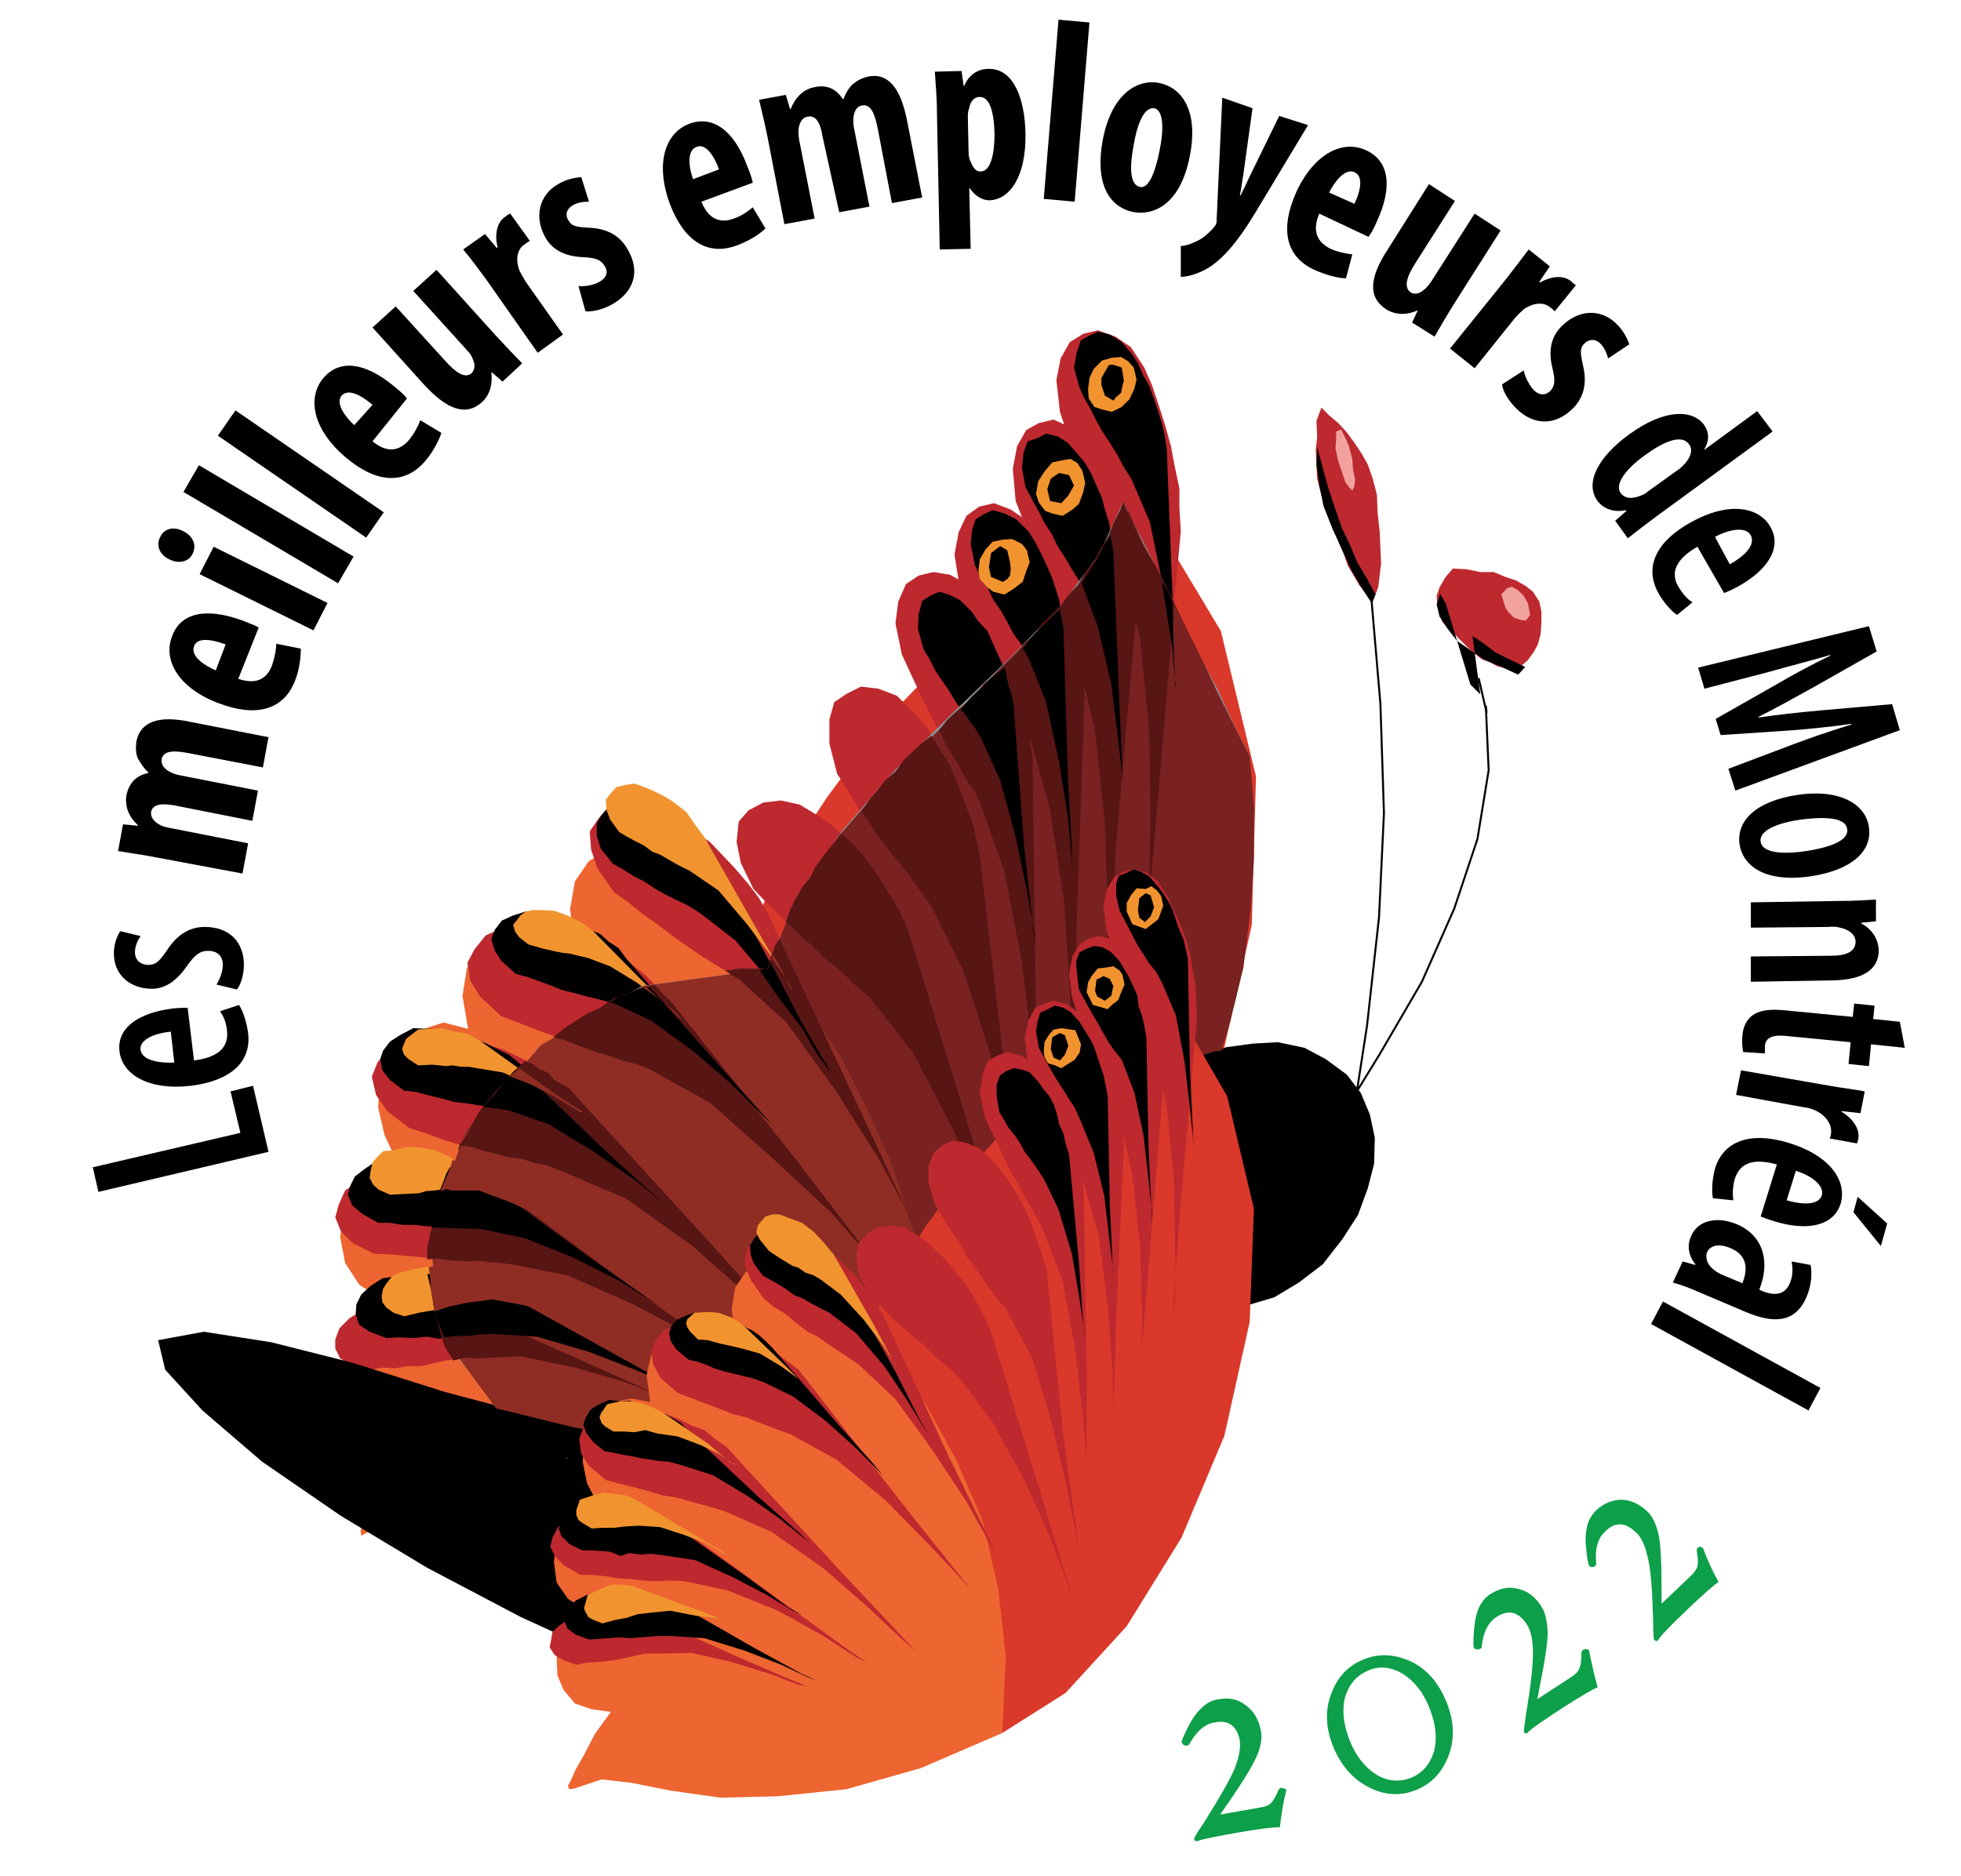 <?xml version="1.0" encoding="utf-8"?>
<!-- Generator: Adobe Illustrator 25.4.1, SVG Export Plug-In . SVG Version: 6.00 Build 0)  -->
<svg version="1.1" id="Layer_1" xmlns="http://www.w3.org/2000/svg" xmlns:xlink="http://www.w3.org/1999/xlink" x="0px" y="0px"
	 viewBox="0 0 279 267" style="enable-background:new 0 0 279 267;" xml:space="preserve">
<style type="text/css">
	.st0{fill-rule:evenodd;clip-rule:evenodd;fill:#DA382A;}
	.st1{fill-rule:evenodd;clip-rule:evenodd;fill:#ED6530;}
	.st2{fill-rule:evenodd;clip-rule:evenodd;fill:#BD292E;}
	.st3{fill-rule:evenodd;clip-rule:evenodd;}
	.st4{fill-rule:evenodd;clip-rule:evenodd;fill:#F1942F;}
	.st5{fill:none;stroke:#000000;stroke-width:0.281;stroke-linecap:round;stroke-linejoin:round;stroke-miterlimit:10;}
	.st6{fill-rule:evenodd;clip-rule:evenodd;fill:#F1A29F;}
	.st7{fill-rule:evenodd;clip-rule:evenodd;fill:#8B9299;}
	.st8{fill-rule:evenodd;clip-rule:evenodd;fill:#4B362B;}
	.st9{fill-rule:evenodd;clip-rule:evenodd;fill:#792221;}
	.st10{fill-rule:evenodd;clip-rule:evenodd;fill:#8F2D24;}
	.st11{fill-rule:evenodd;clip-rule:evenodd;fill:#571514;}
	.st12{fill:#0D9F49;}
</style>
<g>
	<polygon class="st0" points="132.2,207.7 143.7,200.4 155.1,187.9 165.3,171.5 173.4,152.6 178.1,131.6 178.7,110.5 173.7,89.8 
		162.6,71.3 147.6,82.1 135.3,92.8 125.5,102.9 117.7,113.4 111,123.6 105.9,134.3 101.4,145.6 97.7,157.8 101.3,163.4 105.5,169.7 
		110.1,176.1 114.9,182.6 119.3,189 124,195.7 128.3,201.8 132.2,207.7 	"/>
	<polygon class="st1" points="132.2,207.7 132.7,193.6 131.2,180.7 128,168.2 123.4,157.3 117.5,147.2 111,138.3 103.8,130.9 
		96.4,125.1 94.7,122.3 92.3,120.8 89.5,120.2 86.7,121 83.8,122.5 81.8,125.4 81.1,129.4 81.9,134.8 78.5,132.4 75.4,131.5 
		72.5,131.4 70,132.8 67.8,134.8 66.4,137.9 65.8,141.7 66.6,146.4 63.1,145.5 60,146.5 57.2,148 55.4,150.7 54,153.8 53.8,157.6 
		54.7,161.5 56.8,166 54.6,165.1 52.2,166.4 50.2,168.8 48.9,172.3 48.4,176 49.1,179.7 51.1,182.8 54.9,185.3 51.6,187.7 49.7,191 
		48.8,194 49,197.3 50.2,199.9 52.2,201.9 55.1,203.3 58.7,203.8 56.1,207.9 54,211.8 52.5,214.6 51.6,216.9 51.3,217.8 51.4,218.5 
		52.2,218.1 53.9,217.5 57.4,216.7 63,217.3 70.3,218.2 79.5,219.7 90.4,219.6 102.8,218.4 116.9,214.5 132.2,207.7 	"/>
	<polygon class="st2" points="154.3,98.9 154,95.8 153.8,92.9 153.2,90 152.5,87.2 151.7,84.3 150.8,81.8 149.4,79.2 148.2,76.8 
		146,74 143.8,72.5 141.4,71.6 139.3,72.1 137.5,73.4 136.4,75.7 135.8,78.9 136.5,83.4 137.4,85.9 138.5,88.9 139.8,91.5 141,94.1 
		142.1,96.6 143.5,99.3 145,102 146.6,105.1 149.4,115.2 151.4,128.3 152.2,140.9 152.6,150.7 152.6,153.9 152.7,148.6 153.2,130.9 
		154.3,98.9 	"/>
	<polygon class="st2" points="161.6,88 161.3,84.7 161.1,81.9 160.6,78.9 160.1,76.2 159.4,73.1 158.7,70.3 157.6,67.6 156.4,65.2 
		154.5,62.3 152.3,60.8 149.9,59.7 147.8,60.2 146,61.2 144.7,63.5 144.1,66.7 144.5,71.3 145.6,74.1 146.7,76.8 147.6,79.5 
		148.6,82.3 149.6,84.8 150.7,87.5 152,90.4 153.3,93.6 155.8,103.9 157.2,117.1 157.6,130 157.5,139.8 157.3,143.1 157.8,137.5 
		158.8,120.2 161.6,88 	"/>
	<polygon class="st2" points="168,75.6 167.8,72.3 167.8,69.5 167.1,66.2 166.6,63.5 165.8,60.6 164.9,57.8 163.9,54.8 162.8,52.3 
		160.9,49.4 158.7,47.9 156.2,47 154.1,47.5 152.2,48.7 150.9,51 150.3,54.1 150.8,58.6 151.7,61.3 152.9,64.3 153.9,66.8 155,69.5 
		155.9,72 157.1,75 158.4,77.9 159.7,81.1 162.4,91.5 163.4,104.7 163.7,117.4 163.5,127.3 163.3,130.7 163.7,125.3 165,107.7 
		168,75.6 	"/>
	<polygon class="st2" points="129.6,133.7 128.5,130.9 127.3,128.5 125.9,125.9 124.4,123.8 122.5,121.4 120.6,119.6 118.6,117.6 
		116.6,116.2 113.8,114.5 111.1,113.9 108.6,114.2 106.5,115.3 105.1,116.9 104.8,119.8 105.4,122.8 107.2,126.5 109,128.4 
		111,130.4 112.9,132.2 114.9,134.3 116.8,135.9 119.1,137.8 121.2,139.6 123.7,141.9 129.9,149.8 135.7,160.9 140.6,171.7 
		143.7,180.3 144.7,183.3 143.2,178.2 138.5,162.6 129.6,133.7 	"/>
	<polygon class="st2" points="109.4,130.3 108,127.8 106.4,125.7 104.6,123.6 103,121.9 101,119.8 98.9,118.4 96.8,116.8 
		94.8,115.4 91.8,114.2 89.3,114.1 86.6,114.8 85.2,116.4 83.9,118.3 84.1,120.9 85,123.6 87.4,127 89.4,128.4 91.5,130.1 
		93.5,131.5 95.7,133.2 97.7,134.6 99.9,136.1 102.5,137.7 105.1,139.3 112.1,145.6 119,155.4 125,164.9 129.4,173 130.7,175.7 
		128.5,170.9 121.7,156.9 109.4,130.3 	"/>
	<polygon class="st2" points="95.7,142.8 93.7,140.7 91.9,138.8 89.7,137.1 87.6,136.1 85.2,134.5 82.7,133.6 80,132.3 77.7,131.7 
		74.3,131.2 71.4,132.1 69.1,133.1 67.5,135.1 66.5,137 66.9,139.5 68.3,141.8 71.3,144.6 73.7,145.5 76.5,146.6 79,147.5 
		81.5,148.7 84,149.4 86.7,150.2 89.5,151.1 92.5,152.2 101,156.9 109.9,164.8 118.3,172.6 123.9,179 126,181.3 122.8,177.5 
		113.4,165.2 95.7,142.8 	"/>
	<polygon class="st2" points="82.7,156.8 80.8,154.6 78.7,153.2 76.5,151.7 74.2,150.6 71.5,149.3 69,148.6 66.5,147.7 63.9,147.3 
		60.6,147.1 57.7,148 55.3,149.2 53.7,151.2 52.9,153.2 53.5,155.8 55.1,158.1 58.2,160.5 60.7,161.3 63.4,162.3 65.8,163 
		68.7,163.9 71.3,164.4 74,165 77,165.7 80,166.7 89,170.5 98.4,177.2 107,184.8 113.4,190.6 115.6,192.7 112.2,189.3 101.7,177.6 
		82.7,156.8 	"/>
	<polygon class="st2" points="73.8,171.3 71.8,169.9 69.8,169 67.8,168 65.4,167.5 63.1,166.9 60.8,166.6 58.6,166.4 56,167 
		53.3,167 50.9,168.2 49.1,169.4 48.2,171.4 47.7,173.2 48.5,175.2 50.2,176.9 53.2,178.4 55.5,178.5 57.8,178.7 60,178.9 
		62.5,179.2 65,179.3 67.3,179.5 69.8,179.6 72.7,179.9 80.8,181.5 90.1,185.6 98.4,190 104.7,193.9 106.8,195.1 103.6,192.8 
		92.9,185.4 73.8,171.3 	"/>
	<polygon class="st2" points="67.7,186.9 66,186.3 64.2,185.8 62.5,185.4 60.8,185.4 58.8,185 57,185.2 55.3,185.2 53.6,185.8 
		51.4,186.5 49.7,187.6 48.3,189 47.7,190.6 47.7,191.9 48.4,193.3 50,194.3 52.4,195 54.3,194.6 56.2,194.7 58,194.4 59.9,194.4 
		61.6,194 63.4,193.6 65.4,193.3 67.6,193.3 74.1,193 81.8,194.6 88.7,196.6 93.8,198.5 95.4,199.1 92.8,198.1 84.1,194.2 
		67.7,186.9 	"/>
	<polygon class="st2" points="139.4,121.8 138.7,118.8 137.9,116.1 137.1,113.3 136.1,111 134.8,108.1 133.5,105.9 131.7,103.3 
		130.1,101.5 127.6,99 125,98 122.5,97.7 120.5,98.7 118.7,99.9 118,102.4 118,105.8 119.1,110.1 120.6,112.4 122,114.8 
		123.5,117.1 125.2,119.4 126.9,121.6 128.8,124 130.5,126.3 132.6,129.1 137.1,138.2 141,150.3 143.6,162.4 145.5,171.6 145.9,175 
		145.1,169.8 143,152.8 139.4,121.8 	"/>
	<polygon class="st2" points="146.9,107.8 146.6,104.5 146.2,101.8 145.5,99 144.8,96.4 143.8,93.4 142.7,90.7 141.3,88.2 
		139.7,85.7 137.5,83.1 135.2,81.8 132.8,81.4 130.7,81.9 128.9,83.1 127.8,85.6 127.4,88.7 128.3,93.1 129.5,95.7 130.8,98.5 
		132,100.9 133.3,103.5 134.8,106 136.2,108.4 137.7,111.2 139.4,114.1 142.9,124 145.4,136.9 146.9,149.4 147.7,159 147.9,162.3 
		147.6,157.1 147.3,139.7 146.9,107.8 	"/>
	<polygon class="st3" points="158.4,78.5 158.1,76.5 157.8,74.4 157.2,72.5 156.8,70.9 156,69.1 155.3,67.5 154.4,65.9 153.4,64.7 
		151.9,63 150.5,62.1 148.8,61.7 147.7,62.3 146.2,62.8 145.6,64.5 145.4,66.6 145.9,69.3 146.9,71.2 147.8,72.8 148.6,74.4 
		149.7,76.1 150.4,77.6 151.5,79.3 152.5,81 153.7,82.9 156.1,88.9 158.1,97.3 159.1,105.2 159.8,111.4 159.9,113.4 159.7,109.9 
		159.2,98.8 158.4,78.5 	"/>
	<polygon class="st4" points="151.1,65.5 152.3,65.3 153.3,65.9 154,67 154.4,68.7 154.1,70.1 153.5,71.7 152.6,72.5 151.2,73.4 
		149.8,73.1 148.7,72.7 147.8,71.5 147.4,70.3 147.7,68.5 148.6,67.1 149.7,65.8 151.1,65.5 	"/>
	<polygon class="st3" points="151.3,89.4 151,87.4 150.7,85.4 150.1,83.5 149.6,82 148.8,80.2 148.1,78.7 147.2,77 146.3,75.6 
		144.6,73.9 143,73.1 141.2,72.6 139.9,73.2 138.8,73.9 138.3,75.4 138.1,77.4 138.7,80.4 139.4,82 140.5,83.6 141.3,85.3 
		142.4,86.9 143.2,88.3 144.2,90.2 145.3,91.7 146.4,93.8 148.8,99.8 150.6,108 151.9,115.9 152.5,122.3 152.6,124.2 152.5,121 
		151.9,109.7 151.3,89.4 	"/>
	<polygon class="st4" points="142.6,76.8 144,76.7 145.4,77.4 146.1,78.3 146.5,80 146,81.3 145.5,82.8 144.2,83.8 142.9,84.6 
		141.3,84.2 140.5,83.6 139.4,82.4 139.2,81.2 139.4,79.6 140.2,78.2 141.2,77.1 142.6,76.8 	"/>
	<polygon class="st3" points="142.3,77.7 143.3,78.3 143.7,80 143.8,80.9 143.7,81.9 143.3,82.4 142.7,82.8 141,82.1 140.7,80.7 
		141,78.7 142.3,77.7 	"/>
	<polygon class="st3" points="150.7,67.3 152.1,67.6 152.8,69.1 152,70.5 151,71.6 149.4,71.3 149,69.6 149.5,68.1 150.7,67.3 	"/>
	<polygon class="st3" points="144.2,100.2 143.7,98.1 143.3,96.4 142.7,94.7 142,93.2 141.2,91.4 140.5,89.8 139.1,88.3 138.3,87.1 
		136.6,85.4 135,84.6 133.6,84.2 132.3,84.8 131.2,85.5 130.7,87.4 130.6,89.5 131.4,92.4 132.2,93.7 133,95.3 134,96.8 135.1,98.4 
		136,99.9 137.1,101.4 138.4,103.1 139.6,105.1 142.3,111 144.5,119.1 146.1,126.7 147.2,132.9 147.3,134.6 146.9,131.3 
		145.7,120.4 144.2,100.2 	"/>
	<polygon class="st3" points="166,63.9 165.7,61.9 165.3,60.2 164.7,58.3 164.2,56.8 163.5,54.9 162.7,53.5 161.9,51.7 161,50.3 
		159.5,48.6 157.9,47.6 156.2,47.2 154.9,47.8 153.8,48.4 153.2,50.1 152.8,52.3 153.6,55.2 154.3,56.7 155.2,58.3 156,59.9 
		156.9,61.5 157.9,63 158.9,64.6 159.8,66.3 161,68.2 163.6,74.3 165.3,82.6 166.8,90.6 167.4,96.8 167.5,99 167.3,95.5 166.8,84.5 
		166,63.9 	"/>
	<polygon class="st3" points="70.5,183.3 68.9,182.5 67.3,182.1 65.7,181.5 64,181.5 62.2,181.2 60.3,181.1 58.4,181 56.5,181.6 
		54.4,181.9 52.7,183 51.4,184.2 50.7,185.6 50.6,187 51.1,188.5 52.6,189.5 55,190.4 56.8,190.3 58.9,190.4 60.7,190.2 62.5,190.5 
		64.3,190.1 66.1,189.9 68,189.8 70.2,189.8 76.4,190.2 83.9,192.4 90.6,195 95.5,197.2 97.1,198.1 94.5,196.6 86,191.9 70.5,183.3 
			"/>
	<polygon class="st3" points="69.5,168.4 68,167.4 66.1,166.7 64.7,166.2 62.9,165.7 61.1,165.3 59.3,165 57.4,164.9 55.6,165.3 
		53.4,165.3 51.8,166.4 50.5,167.4 49.8,168.8 49.5,170 50.1,171.5 51.5,172.7 53.8,174 55.5,174 57.3,174.3 59,174.3 60.8,174.5 
		62.5,174.5 64.6,174.7 66.5,174.8 68.6,174.9 74.7,176.2 81.7,179 88.2,182.3 92.8,185.2 94.4,186.2 92,184.6 84.1,179.1 
		69.5,168.4 	"/>
	<polygon class="st3" points="73.9,151.3 72.4,150.1 71,149.4 69.2,148.5 67.7,147.9 66,147.3 64.3,146.9 62.5,146.4 60.9,146.4 
		58.8,146.3 56.9,147.3 55.5,148.2 54.5,149.5 54.1,150.7 54.4,152.3 55.5,153.7 57.5,155.2 59.3,155.4 61.1,155.9 62.8,156.3 
		64.6,156.8 66.4,157 68.2,157.3 70.2,157.6 72.4,158 78.1,160 84.5,163.9 90.6,168.1 94.8,171.6 96.2,172.8 94,170.7 86.8,163.9 
		73.9,151.3 	"/>
	<polygon class="st3" points="89.1,136.4 88,134.9 86.6,134 85.4,132.9 83.9,132.3 82.3,131.5 80.6,130.9 78.7,130.3 76.9,130.3 
		74.8,129.7 72.9,130.3 71.4,131 70.4,132.3 69.9,133.6 70.4,135.3 71.3,136.7 73.4,138.6 75,139 76.6,139.6 78.3,140.2 80,140.9 
		81.7,141.3 83.5,141.8 85.2,142.2 87.4,142.8 92.8,145.3 99.1,150 104.6,154.7 108.4,158.7 109.7,159.8 107.7,157.7 101.2,150.2 
		89.1,136.4 	"/>
	<polygon class="st3" points="102.7,124.3 101.6,122.6 100.4,121.3 99.2,120 98.1,119 96.6,117.8 95.3,116.6 93.7,115.8 92.2,115.2 
		90.2,114.5 88.5,114.5 86.6,114.8 85.5,116.1 84.9,117.2 84.9,118.9 85.5,120.8 87.2,122.9 88.6,123.7 90.2,124.7 91.6,125.4 
		93.1,126.4 94.5,127.2 96.1,128 97.8,128.8 99.7,130 104.6,133.8 109.6,139.7 113.9,145.8 116.9,150.8 118.2,152.6 116.5,149.8 
		111.6,140.7 102.7,124.3 	"/>
	<polygon class="st4" points="64,164.6 62,163.7 60,163.3 57.9,163.2 55.8,163.7 54.5,163.8 53.7,164.6 53,165.4 52.7,166.8 
		52.6,167.6 53.1,168.6 53.9,169.3 55.5,170 57.5,169.9 59.6,169.8 60.6,169.5 61.9,169.4 63.1,169.2 64.3,169.4 68.1,169.4 
		72.6,171.1 76.6,172.8 79.6,174.4 80.8,174.8 79.2,173.8 73.9,170.5 64,164.6 	"/>
	<polygon class="st4" points="65.4,181 63.3,180.4 61.3,180.2 59.2,180.5 56.9,181.1 55.8,181.6 55,182.6 54.5,183.4 54.3,184.4 
		54.4,185.3 55,186.1 56,186.8 57.5,187.3 59.6,186.8 61.9,186.4 64.1,185.8 66.3,185.4 70.1,184.9 74.9,185.8 79.5,186.7 82.8,188 
		83.7,188.3 81.9,187.6 76,185.2 65.4,181 	"/>
	<polygon class="st4" points="68.3,148.1 66.6,147.1 64.7,146.8 62.8,146.3 60.9,146.4 59.5,146.5 58.7,147.1 57.8,147.8 
		57.4,148.7 57.2,149.3 57.5,150.1 58.1,150.7 59.5,151.6 61.5,151.5 63.5,151.7 64.4,151.6 65.6,151.8 66.7,151.8 67.9,152 
		71.5,152.6 75.5,154.3 79.2,156.4 81.8,158 82.7,158.5 81.3,157.6 76.7,154.1 68.3,148.1 	"/>
	<polygon class="st4" points="84.4,132.5 82.8,131.3 80.8,130.3 78.9,129.6 77,129.5 75.8,129.5 74.8,129.7 74,130.3 73.5,131 
		73,131.6 73.3,132.6 73.9,133.4 75.2,134.4 77.3,135 79.1,135.4 80.1,135.6 81.1,135.7 82.3,136 83.6,136.3 86.8,137.5 90.4,139.7 
		93.8,142.1 96.4,144.3 97,145 95.7,143.8 91.5,139.7 84.4,132.5 	"/>
	<polygon class="st4" points="100.2,119.1 99.3,117.9 98.5,116.8 97.7,115.6 96.7,114.8 95.5,113.9 94.3,113.2 93.1,112.6 
		91.9,112.1 90.3,111.5 88.9,111.7 87.7,112 86.7,113.1 86.2,113.8 86.3,115.3 86.8,116.6 88.1,118.4 89.1,119 90.4,119.7 
		91.6,120.3 92.8,121.2 93.9,121.6 95.1,122.3 96.5,123.1 98.1,123.9 102.2,126.7 106.2,131.4 109.6,135.9 112.1,139.8 112.8,140.9 
		111.6,139 107.6,132.1 100.2,119.1 	"/>
	<polygon class="st4" points="158.2,50.9 159.5,50.8 160.5,51.4 161.3,52.3 161.7,54 161.4,55.3 160.7,56.8 159.6,57.9 158.2,58.6 
		156.9,58.3 155.7,57.9 154.9,56.7 154.8,55.4 155,53.8 155.6,52.5 156.8,51.3 158.2,50.9 	"/>
	<polygon class="st3" points="158.4,51.9 159.6,52.3 159.9,54.2 159.7,54.9 159.5,55.9 158.8,56.5 158.4,57 157.2,56.3 156.7,54.8 
		156.7,53.8 157.2,52.9 157.8,51.9 158.4,51.9 	"/>
	<polygon class="st3" points="113.7,203.7 102.9,205.4 90.3,204.7 77,201.7 63.4,198.1 50.1,193.9 38.6,191 29,189.5 22.5,190.7 
		23.5,194.9 28.8,200.7 37.3,208 48.5,215.7 60.8,223.1 74.1,230.1 87,236 98.7,240.5 113.7,203.7 	"/>
	<path class="st5" d="M188.5,54.7"/>
	<polyline class="st5" points="189.3,175.7 192.2,160.8 194.5,145.9 196.2,130.5 196.9,115.7 196.4,100.2 195.1,85 	"/>
	<polygon class="st2" points="195.1,85.5 195.7,84.6 196.1,83.5 196.3,81.8 196.5,80.2 196.4,78.1 196.3,75.7 196,73 195.9,70.4 
		195.3,68.1 194.6,66.1 193.7,64.5 192.7,63 191.6,61.5 190.4,60.2 189.1,59.1 188,58 187.3,59.9 187.4,62.1 187.2,64.1 187.3,66.3 
		187.4,68.1 187.9,70.1 188.5,72.1 189.4,74.1 189.9,75.6 190.5,77.3 191.2,78.9 191.8,80.6 192.6,81.9 193.4,83.3 194.3,84.3 
		195.1,85.5 	"/>
	<polygon class="st6" points="192.4,65.3 192.5,66.8 192.8,68.2 192.7,69.2 192.4,69.8 192,69.4 191.4,68.6 190.9,67.1 190.4,65.6 
		190,63.8 190.1,62.5 190.1,61.4 190.6,61.2 190.8,61.1 191.3,62.1 191.9,63.4 192.4,65.3 	"/>
	<polygon class="st3" points="195.7,84.6 194.4,82.2 193.1,80 192,77.4 190.9,75.1 189.9,72.2 189,69.5 188.2,66.6 187.4,63.6 
		187.3,66.1 187.7,69 188.3,72 189.6,75.3 190.9,78.1 192.3,81.2 193.7,83.6 195.2,85.9 195.7,84.6 	"/>
	<polyline class="st5" points="189.6,160.9 196.3,150 202.3,139.7 206.9,129.3 210.2,119.4 211.8,109.6 211.4,100.5 211.5,101.4 
		210.4,96.6 	"/>
	<polygon class="st2" points="215.3,95.5 216.5,94.7 217.4,93.9 218.2,92.8 218.8,91.7 219.2,90.2 219.3,88.7 219.3,87 219,85.6 
		218.1,84.2 217.1,83.4 215.7,82.6 214.2,82.1 212.5,81.4 210.6,81.4 208.6,81 206.7,80.9 205.6,82.2 204.8,83.6 204.4,84.8 
		204.5,86.3 204.8,87.2 205.2,88.5 206.1,89.4 207.2,90.5 207.9,91.2 208.9,92.2 209.8,93 210.8,93.8 211.9,94.2 213,94.8 
		214.2,95.1 215.3,95.5 	"/>
	<polygon class="st6" points="217.4,85.9 217.7,87.5 217.1,88.3 216.3,88.2 215.4,87.9 214.6,87.1 214.2,86.5 213.6,84.6 
		214.4,83.7 215.1,83.5 216,84 216.8,84.8 217.4,85.9 	"/>
	<polygon class="st3" points="217,94.9 214.7,93.8 212.7,92.8 211,91.5 209.5,90.5 210.6,98.8 209.2,97.4 205.7,85.9 204.9,84.5 
		204.4,86 204.8,87.7 205.9,89.4 207.3,91.2 209.2,92.5 211.2,93.9 213.4,94.8 216,96 217,94.9 	"/>
	<polygon class="st3" points="191.6,152.9 193.6,155.5 194.9,158.6 195.6,161.9 195.5,165.6 194.6,169.1 193.2,172.9 191,176.3 
		188.2,179.9 184.8,182.5 181.3,184.6 177.6,185.7 174.1,186.6 170.4,186.4 166.8,185.7 163.7,184.3 161.1,182.2 159,179.3 
		157.6,176.2 157,172.8 157,169.4 157.8,165.6 159.2,161.7 161.2,158.2 164.2,155.3 167.5,152.3 171,150.4 174.5,149 178.3,148.5 
		181.8,148.3 185.6,149.1 188.6,150.7 191.6,152.9 	"/>
	<polygon class="st7" points="177.8,107.6 178.3,115.9 178.3,124.4 177.4,133 175.9,141.8 173.4,150.7 170.4,159.8 166.5,169 
		162.1,178.4 123,213.4 92.5,211.3 73.2,203.1 63.2,190.8 61.2,176.4 66.3,161.7 76.7,149 91.3,140.3 109.2,137.9 113.4,127.5 
		119.9,118.1 127.5,109.4 135.6,101.4 143.7,93.6 151,86.1 156.4,78.8 159.8,71.4 162,75.8 164.3,80.3 166.5,84.8 168.7,89.5 
		170.9,93.7 173.3,98.2 175.4,102.8 177.8,107.6 	"/>
	<polygon class="st8" points="84.6,205.7 82.6,206.4 80.7,207.6 80.5,207.5 82.5,206.4 84.6,205.7 	"/>
	<polygon class="st8" points="132.6,205.1 129,206.1 125.4,207.3 122,208.3 118.6,209.4 115,210.4 111.5,211.4 108.1,212.3 
		104.9,213.4 102.6,212.9 100.3,212.7 98.1,212.3 96.1,212 94,211.4 91.8,211 90,210.5 88.2,210.3 94.7,208.9 101,207.4 
		107.6,205.7 114.5,204 121.6,202 128.5,200.2 135.7,198 143.2,195.7 132.6,205.1 	"/>
	<polygon class="st8" points="177.6,131.4 161.3,138.2 147,144.1 133.5,148.1 121.3,151 109.6,152.1 98.4,152.3 87.3,151.3 
		76.3,149.5 76.7,149 77.3,148.6 87.9,149.2 99.2,149.2 110.5,148.1 122.7,146.4 135.1,143.4 148.5,139.5 162.7,134 178.1,128.2 
		177.8,129.7 177.6,131.4 	"/>
	<polygon class="st3" points="117.6,150.2 110.3,151.9 103.4,153.8 96.6,155.5 90,157.2 83.4,158.8 77.2,160.5 71.1,162 65.2,163.6 
		65.4,163 65.5,162.7 71.7,161.2 77.7,159.8 84,158.4 90.4,156.7 97,155 103.6,153.4 110.4,151.7 117.6,150.2 	"/>
	<polygon class="st9" points="161.1,179.3 161.6,178 162.5,176.8 163,175.5 163.8,174.5 164.3,173.2 165.1,172.1 165.6,170.8 
		166.4,169.8 169.9,161.3 172.6,153.4 175,145.5 176.9,137.7 177.9,129.8 178.4,122.3 178.4,114.6 177.8,107.6 175.5,103.1 
		173.3,98.7 171.2,94.2 169.1,90 167,85.6 164.8,81.3 162.5,77.1 160.6,72.7 159.8,73.1 159.3,73.9 155.4,80.8 149.5,87.9 
		142.2,95.2 134.7,102.8 126.6,110.6 119.4,118.9 113.2,127.9 109.2,137.9 108,137.8 106.7,137.8 105.5,137.7 104.3,137.9 
		103.4,140.4 102.5,142.8 101.6,145.2 100.7,147.6 99.8,149.9 99,152.5 98.3,155 97.7,157.8 101.1,163.4 105.2,169.4 109.5,175.5 
		114.2,181.7 118.5,187.8 123.1,194.3 127.2,200.3 131.1,206.3 161.1,179.3 	"/>
	<polygon class="st10" points="132.2,205.4 132.5,194.6 131.8,184.8 129.9,175.1 127.1,166.2 123.4,157.8 119.4,150 114.6,142.9 
		109.7,136.8 109.5,137.3 109.2,137.9 91.5,140.3 77,148.7 66.2,161 61.1,175.5 62.7,189.7 71.9,202.2 90.2,210.6 119.3,213.7 
		120.9,212.8 122.7,212.2 124.4,211.6 126.1,211 132.2,205.4 	"/>
	<polygon class="st11" points="154.3,98.9 154.2,96.9 153.9,95.3 153.8,93.4 153.6,91.8 153.2,90 152.8,88.3 152.3,86.6 152,85.2 
		150.8,86.3 149.6,87.5 148.3,88.7 147.1,90.4 145.7,91.6 144.6,93.1 143.2,94.5 142,95.9 142.9,98 143.9,100.3 145.2,102.7 
		146.6,105.1 149.4,115.2 151.4,128.3 152.2,140.9 152.6,150.7 152.6,153.9 152.7,148.6 153.2,130.9 154.3,98.9 	"/>
	<polygon class="st11" points="161.6,88 161.5,85.9 161.3,83.9 161.1,82.1 160.9,80.3 160.6,78.3 160.3,76.2 159.8,74.3 159.3,72.7 
		158.4,74.5 157.7,76.3 156.6,78 155.7,79.8 154.5,81.3 153.4,83.2 151.9,84.8 150.5,86.8 151.2,88.4 151.9,90.1 152.5,91.8 
		153.3,93.6 155.8,103.9 157.2,117.1 157.6,130 157.5,139.8 157.3,143.1 157.8,137.5 158.8,120.2 161.6,88 	"/>
	<polygon class="st11" points="157.8,76.8 158.7,78.8 159.7,81.1 162.2,90.8 163.5,103.7 163.7,116.1 163.5,126.3 163.3,130.7 
		163.6,127.1 164.8,112.9 167.1,85.9 166.1,84 165.3,82.2 164.3,80.3 163.2,78.6 162.2,76.8 161.4,75 160.5,72.9 159.8,71.4 
		159.4,72.5 159,74 158.3,75.3 157.8,76.8 	"/>
	<polygon class="st11" points="129.6,133.7 128.8,131.4 127.8,129.4 126.6,127.4 125.5,125.5 124.1,123.5 122.8,121.7 121.3,120.1 
		119.7,118.6 118.5,120.1 117.3,121.6 116.1,123.2 115.3,124.8 114.1,126.3 113.2,127.9 112.4,129.5 111.8,131.2 113.1,132.3 
		114.5,133.7 115.9,134.9 117.3,136.3 118.8,137.5 120.4,138.9 121.8,140.3 123.7,141.9 129.9,149.8 135.7,160.9 140.6,171.7 
		143.7,180.3 144.7,183.3 143.2,178.2 138.5,162.6 129.6,133.7 	"/>
	<polygon class="st11" points="103.2,138.1 104,138.7 105.1,139.3 111.9,145.5 118.9,155.2 124.9,164.7 129.3,172.8 130.7,175.7 
		128.9,172 122.6,158.5 110.9,133.6 110.3,134.5 109.9,135.6 109.5,136.7 109.2,137.9 107.5,137.9 106,137.9 104.5,138 103.2,138.1 
			"/>
	<polygon class="st11" points="95.7,142.8 94.3,141.4 93.1,140.1 91,140.6 89.2,141.4 87.2,142.1 85.4,143.4 83.6,144.2 82,145.2 
		80.3,146.3 78.7,147.6 80.3,148 81.8,148.6 83.4,149.2 85.1,149.8 86.9,150.3 88.5,150.9 90.5,151.4 92.5,152.2 101,156.9 
		109.9,164.8 118.3,172.6 123.9,179 126,181.3 122.8,177.5 113.4,165.2 95.7,142.8 	"/>
	<polygon class="st11" points="82.7,156.8 81.8,155.8 80.9,154.8 79.8,154.2 78.8,153.6 77.9,152.6 76.8,152.2 75.8,151.4 74.7,151 
		73,152.5 71.8,154 70.4,155.4 69.3,156.8 68.1,158.3 67.2,159.9 66.4,161.5 65.4,163 67,163.2 69,163.8 70.7,164.2 72.5,164.7 
		74.3,164.9 76,165.5 77.8,165.8 80,166.7 89,170.5 98.4,177.2 107,184.8 113.4,190.6 115.6,192.7 112.2,189.3 101.7,177.6 
		82.7,156.8 	"/>
	<polygon class="st11" points="73.8,171.3 72.4,170.4 71.4,169.8 69.9,169.2 68.8,168.8 67.5,168.3 66,167.7 65,167.6 63.5,167.4 
		63,168.9 62.5,170.2 62,171.5 61.6,173.1 61.5,174.6 61.1,176.1 60.8,177.5 60.8,179.2 62.3,179.1 63.7,179.3 65.2,179.4 
		66.6,179.5 68,179.4 69.6,179.6 71,179.7 72.7,179.9 80.8,181.5 90.1,185.6 98.4,190 104.7,193.9 106.8,195.1 103.6,192.8 
		92.9,185.4 73.8,171.3 	"/>
	<polygon class="st11" points="67.7,186.9 66,186.3 64.5,185.7 63.1,185.4 61.6,185.5 62.1,187.4 62.6,189.5 63.3,191.7 64.5,193.6 
		66.1,193.2 67.6,193.3 74.1,193 81.8,194.6 88.7,196.6 93.8,198.5 95.4,199.1 92.8,198.1 84.1,194.2 67.7,186.9 	"/>
	<polygon class="st11" points="139.4,121.8 138.9,119.3 138.4,117.2 137.5,114.9 136.8,112.9 135.9,110.7 135,108.7 133.7,106.5 
		132.5,104.7 131.2,105.7 129.9,106.9 128.6,108.1 127.4,109.8 126,111 124.8,112.5 123.6,113.9 122.6,115.5 123.6,116.9 
		124.7,118.6 125.8,120.1 127.1,121.8 128.6,123.5 129.8,125.2 131.1,127 132.6,129.1 137.1,138.2 141,150.3 143.6,162.4 
		145.5,171.6 145.9,175 145.1,169.8 143,152.8 139.4,121.8 	"/>
	<polygon class="st11" points="146.9,107.8 146.6,105.8 146.4,104 146.2,102.2 145.9,100.6 145.4,98.7 145,97.1 144.3,95.3 
		143.8,93.9 142.6,94.9 141.2,96.3 140,97.3 138.8,98.8 137.5,100 136.1,101.2 134.8,102.4 133.6,103.9 134.7,106.2 136.3,108.7 
		137,110.1 137.8,111.4 138.7,112.6 139.4,114.1 142.9,124 145.4,136.9 146.9,149.4 147.7,159 147.9,162.3 147.6,157.1 147.3,139.7 
		146.9,107.8 	"/>
	<polygon class="st3" points="158.4,78.5 158.2,77.4 158,76.2 157,77.7 156.1,79.5 155.1,81.1 153.9,83 156.2,89.2 158.1,97.3 
		159.1,105.4 159.8,111.4 159.9,113.4 159.7,109.9 159.2,98.8 158.4,78.5 	"/>
	<polygon class="st3" points="151.3,89.4 151,87.8 150.8,86.7 149.5,87.9 148.1,89.3 146.7,90.7 145.5,92.4 145.8,92.7 146.4,93.8 
		148.8,99.8 150.6,108 151.9,115.9 152.5,122.3 152.6,124.2 152.5,121 151.9,109.7 151.3,89.4 	"/>
	<polygon class="st3" points="144.2,100.2 143.9,98.8 143.5,97.6 143.2,96.2 143,95 141.2,96.3 139.8,97.7 138.2,99.2 136.7,101 
		137.3,101.6 138.1,102.8 138.8,103.7 139.6,105.1 142.3,111 144.5,119.1 146.1,126.7 147.2,132.9 147.3,134.6 146.9,131.3 
		145.7,120.4 144.2,100.2 	"/>
	<polygon class="st3" points="165.3,82.8 166.1,87.8 166.8,92.3 167.1,96.1 167.4,98.5 167.5,99 167.2,97.4 167,92.9 166.8,85.5 
		166.1,84 165.3,82.8 	"/>
	<polygon class="st3" points="70.5,183.3 69.4,182.9 68.3,182.5 67.2,182 66,181.8 64.8,181.6 63.5,181.5 62.3,181.3 60.8,181.3 
		61.3,183.4 61.7,185.7 62.2,187.8 63.2,190.3 64.8,190.1 66.5,190.1 68.2,189.9 70.2,189.8 76.4,190.2 83.9,192.4 90.6,195 
		95.5,197.2 97.1,198.1 94.5,196.6 86,191.9 70.5,183.3 	"/>
	<polygon class="st3" points="69.5,168.4 68.1,167.7 66.9,167 65.4,166.4 64,166.1 63.5,167 63.1,168.1 62.7,169.1 62.2,170.4 
		61.9,171.3 61.7,172.3 61.5,173.5 61.4,174.7 63.1,174.7 65,174.8 66.7,174.8 68.6,174.9 74.7,176.2 81.7,179 88.2,182.3 
		92.8,185.2 94.4,186.2 92,184.6 84.1,179.1 69.5,168.4 	"/>
	<polygon class="st3" points="68.8,157.5 70.4,157.7 72.4,158 78.1,160 84.5,163.9 90.6,168.1 94.8,171.6 96.2,172.8 94,170.9 
		86.7,164.3 73.9,152 72.4,153.1 71.4,154.5 70.2,155.9 68.8,157.5 	"/>
	<polygon class="st3" points="86.8,142.6 87,142.7 87.4,142.8 92.6,145.2 98.8,149.7 104.1,154.3 108.1,158.3 109.8,160 
		108.5,158.5 102.9,152.3 92.5,140.5 90.9,140.7 89.6,141.3 88.1,141.8 86.8,142.6 	"/>
	<polygon class="st3" points="108.1,138.1 111.1,142.4 114.1,146.3 116.2,149.9 117.9,152.2 118.1,152.3 116.9,150.4 113.9,145.2 
		109.6,136.9 109.5,137.3 109.2,137.9 108.6,137.9 108.1,138.1 	"/>
	<polygon class="st10" points="62.7,169.5 63.5,169.2 64.3,169.4 68.1,169.4 72.4,171 76.4,172.8 79.6,174.4 80.8,174.8 79.1,174.2 
		74,170.8 64.4,165 64.1,166 63.7,167.1 63.2,168.2 62.7,169.5 	"/>
	<polygon class="st10" points="65.4,181 64.3,180.5 63.3,180.4 61.9,180.1 61,180.3 61.2,181.9 61.3,183.4 61.6,185 61.8,186.6 
		64,185.9 66.3,185.4 70.1,184.9 74.9,185.8 79.5,186.7 82.8,188 83.7,188.3 81.9,187.6 76,185.2 65.4,181 	"/>
	<polygon class="st10" points="72.4,153.1 75.5,154.3 78.6,155.9 80.8,157.2 82.6,158.3 83,158.2 81.8,157.5 78.9,155.6 73.9,152 
		73.2,152.6 72.4,153.1 	"/>
	<polygon class="st10" points="91.6,140.6 93.3,141.8 94.9,143.1 96.1,144 97,145 96.6,144.8 96,144.2 94.4,142.7 92,140.5 
		91.7,140.4 91.6,140.6 	"/>
	<polygon class="st10" points="109.8,136.4 110.9,137.9 111.9,139.3 112.4,140.2 112.8,140.9 112.6,140.8 112.2,140.1 111.4,138.3 
		110,135.8 110,136 109.8,136.4 	"/>
	<polygon class="st3" points="113.7,203.7 109.3,204.8 104.5,205.6 99.2,205.5 93.6,205.1 87.3,204.2 81.6,203.1 75.5,201.6 
		69.3,200.1 72.2,202.5 76.1,205 80.2,207.2 85,209.2 90.2,210.6 96.3,212 102.6,212.9 109.8,213.5 113.7,203.7 	"/>
	<polygon class="st3" points="159.6,180.6 157.9,177.6 157.1,174.6 156.9,171.3 157.2,168.2 158.1,164.7 159.7,161.2 161.7,158.2 
		164.2,155.3 165.4,154 166.4,153.1 167.5,152.3 168.9,151.5 170,150.7 171.3,150.1 172.8,149.6 174.1,149.5 172.9,152.8 
		171.7,156.4 170.4,160 168.9,163.7 167.2,167.3 165.6,170.9 163.8,174.5 162.1,178.4 159.6,180.6 	"/>
	<polygon class="st0" points="142.6,246.6 151.6,240.9 160.3,231.4 168.1,218.8 174.2,204.3 177.8,188.1 178.4,172 174.6,156 
		166.4,141.8 154.7,150 145.4,158.2 137.9,166.2 131.9,174.2 126.8,182.1 122.8,190.3 119.3,199 116.1,208.2 119,212.8 122.4,217.4 
		125.9,222.2 129.7,227.4 133.2,232.2 136.6,237.1 139.8,241.7 142.6,246.6 	"/>
	<polygon class="st1" points="142.6,246.6 143.1,235.7 142,225.9 139.8,216.4 136.2,208 131.9,200.2 127.1,193.2 121.4,187.4 
		115.7,183.2 114.5,180.8 112.6,179.6 110.4,179.2 108.2,179.9 106.1,181 104.6,183.2 104.1,186.2 104.6,190.7 102.1,188.9 
		99.6,188.1 97.3,188.1 95.4,189.1 93.7,190.6 92.6,193 92,195.7 92.5,199.5 89.9,199 87.7,199.4 85.5,200.5 84.1,202.7 83.1,205.1 
		82.9,208 83.5,211 85.2,214.4 83.3,213.7 81.7,214.6 80.3,216.4 79.3,219.2 78.8,222.2 79.2,225.2 80.8,227.5 83.7,229.4 
		81.1,231.2 79.8,233.5 79.2,235.8 79.3,238.4 80.2,240.5 81.8,242.4 84.1,243.2 86.9,243.6 84.6,246.8 83.1,249.7 81.9,251.8 
		81.2,253.4 80.8,254.1 81,254.6 81.7,254.5 82.9,254.1 85.6,253.2 89.9,253.7 95.4,254.8 102.5,255.8 110.7,255.6 120.4,254.6 
		131,251.6 142.6,246.6 	"/>
	<polygon class="st2" points="159.9,163.3 159.8,160.9 159.6,158.5 159.1,156.4 158.5,154.2 157.6,151.9 156.9,150 156,147.9 
		155.1,146.3 153.5,144.2 151.9,142.9 149.9,142.4 148.5,142.8 147.2,143.5 146.3,145.3 145.8,147.7 146.2,151.2 146.9,153.2 
		147.8,155.3 148.7,157.5 149.6,159.6 150.6,161.4 151.6,163.5 152.7,165.6 154.1,168.1 156.3,175.7 157.6,185.8 158.3,195.2 
		158.4,202.8 158.4,205.1 158.4,201 158.8,187.8 159.9,163.3 	"/>
	<polygon class="st2" points="165.5,154.7 165.4,152.1 165.2,149.9 164.7,147.8 164.4,145.8 163.9,143.2 163.3,141.3 162.3,139 
		161.5,137.2 160,134.9 158.4,133.7 156.4,133.2 155,133.5 153.7,134.3 152.6,136 152.1,138.5 152.5,141.9 153.2,143.9 153.9,146.1 
		154.6,148 155.5,150.3 156.2,152.3 157.3,154.4 158.4,156.7 159.3,159.2 161.1,167.1 162.2,177.1 162.5,187 162.4,194.5 162.3,197 
		162.4,192.8 163.5,179.3 165.5,154.7 	"/>
	<polygon class="st2" points="170.3,145 170.2,142.4 170.1,140.3 169.7,138.2 169.4,136.1 168.8,133.8 167.9,131.5 167,129.5 
		166.2,127.7 164.7,125.4 163.2,124.2 161.3,123.7 159.9,124 158.5,124.8 157.5,126.5 157,128.9 157.4,132.3 158,134.2 158.6,136.4 
		159.4,138.3 160.2,140.8 160.9,142.7 162,144.9 162.9,147.1 164.2,149.8 166,157.5 167,167.7 167.2,177.3 167.2,184.7 166.9,187.2 
		167.1,183 168.1,169.8 170.3,145 	"/>
	<polygon class="st2" points="141.1,189.8 140.1,187.5 139.1,185.6 138.1,183.8 137,182.3 135.5,180.4 134.2,178.9 132.6,177.4 
		131.2,176.2 128.8,174.7 126.8,174.4 124.7,174.7 123.3,175.6 122.2,176.9 121.8,178.9 122.2,181.4 123.7,184.3 125.2,185.7 
		126.7,187.3 128.3,188.8 129.9,190.2 131.4,191.4 132.9,192.9 134.7,194.4 136.6,196.2 141.1,202.2 145.7,210.5 149.4,218.7 
		151.9,225.4 152.9,228 151.6,224.2 147.9,212 141.1,189.8 	"/>
	<polygon class="st2" points="125.7,187.2 124.6,185.2 123.1,183.4 121.9,181.7 120.6,180.5 119.1,178.9 117.5,177.9 115.9,176.6 
		114.1,175.7 111.9,174.9 110,174.8 108.3,175.2 107,176.5 106.2,177.9 105.9,179.9 106.8,182.1 108.6,184.7 110,185.9 111.8,187 
		113.2,188.2 114.9,189.5 116.5,190.3 118.3,191.6 120,192.7 122.2,194.2 127.4,199.1 132.7,206.4 137.6,213.8 140.9,219.8 
		141.9,221.6 140.4,218.3 135,207.3 125.7,187.2 	"/>
	<polygon class="st2" points="115.1,196.8 113.6,194.9 112,193.7 110.3,192.4 108.7,191.6 106.8,190.5 105.1,189.8 103.1,189 
		101.2,188.5 98.6,188 96.5,188.5 94.5,189.2 93.3,190.7 92.7,192.2 92.9,194.1 94,196.1 96.4,198.2 98.5,199 100.3,199.7 
		102.2,200.4 104.2,201.2 106.2,201.7 108.2,202.5 110.3,203.3 112.5,204.1 119,207.7 126,213.5 132,219.6 136.7,224.6 138.2,226.2 
		135.9,223.4 128.4,214 115.1,196.8 	"/>
	<polygon class="st2" points="105,207.7 103.5,206 101.8,204.8 100.2,203.5 98.5,202.9 96.5,201.9 94.5,201.1 92.6,200.4 
		90.5,200.3 88,200.2 85.9,200.6 84.1,201.9 82.9,203.4 82.4,204.8 82.7,206.9 83.8,208.6 86.2,210.6 88.1,211.1 90.1,211.6 
		92,212.1 94.3,212.8 96.3,213.1 98.4,213.7 100.6,214.3 103,215 109.8,218 117.2,223.2 123.6,228.8 128.5,233.4 130.2,234.9 
		127.8,232.3 119.6,223.6 105,207.7 	"/>
	<polygon class="st2" points="98.3,218.5 96.8,217.5 95.1,216.9 93.5,216.1 91.8,215.9 90,215.2 88.3,215.2 86.7,215 84.9,215.2 
		82.7,215.4 80.9,216.2 79.4,217.3 78.6,218.8 78.3,220.1 78.9,221.4 80.3,222.8 82.6,224.1 84.3,224.1 86.3,224.3 87.9,224.6 
		89.8,224.7 91.4,224.9 93.3,225 95.3,224.9 97.4,225 103.5,226.3 110.7,229.2 117,232.7 121.8,235.8 123.4,236.6 121,235 
		113,229.2 98.3,218.5 	"/>
	<polygon class="st2" points="93.3,230.5 92,230 90.9,229.6 89.5,229.3 88,229.4 86.9,229.4 85.4,229.4 84.3,229.6 82.7,229.9 
		81,230.3 79.6,231.3 78.6,232.2 78.4,233.4 78.2,234.4 78.9,235.5 80.1,236.2 82,236.9 83.4,236.6 84.9,236.5 86.2,236.4 
		87.6,236.2 89,235.9 90.4,235.6 91.8,235.3 93.5,235.3 98.4,235.2 104.1,236.5 109.6,238.2 113.5,239.7 114.9,240 112.7,239.1 
		105.7,236.1 93.3,230.5 	"/>
	<polygon class="st2" points="148.9,180.6 148.2,178.4 147.4,176 146.7,174 145.9,172.2 144.8,170.1 143.7,168.4 142.5,166.7 
		141.3,165.2 139.4,163.4 137.4,162.6 135.6,162.3 134,163 132.8,164.1 132.1,165.9 132.1,168.3 133.1,171.6 134.2,173.3 
		135.4,175.3 136.5,176.8 137.6,178.9 138.9,180.6 140.1,182.4 141.4,184.2 143.1,186.3 146.9,193.3 149.7,202.7 151.8,211.8 
		153.2,218.9 153.5,221.3 153.1,217.4 151.3,204.5 148.9,180.6 	"/>
	<polygon class="st2" points="154.2,170 154,167.6 153.4,165.3 153.1,163.2 152.5,160.9 151.7,158.6 150.9,156.8 149.9,155 
		148.8,153.3 147,151.3 145.3,150.2 143.3,149.7 141.9,150.2 140.5,151 139.8,152.9 139.4,155.5 140.1,158.9 140.9,160.7 142,162.9 
		142.8,164.7 143.9,166.8 144.8,168.4 145.9,170.5 147.1,172.5 148.3,174.8 151.2,182.3 153,192.2 154.1,201.8 154.7,209.2 
		154.8,211.6 154.6,207.7 154.6,194.3 154.2,170 	"/>
	<polygon class="st3" points="163.1,147.6 162.8,146 162.5,144.6 162,143.2 161.8,141.6 160.6,139 159.3,136.8 158.1,135.5 
		156.9,134.8 155.7,134.6 154.6,135 153.6,135.5 153.1,136.8 153.2,138.3 153.5,140.8 154.8,143.2 156.2,145.6 156.8,146.7 
		157.6,148.1 158.4,149.3 159.6,150.8 161.4,155.5 162.7,161.6 163.4,167.8 163.9,172.6 163.9,174.2 163.8,171.6 163.4,163.1 
		163.1,147.6 	"/>
	<polygon class="st4" points="157.2,137.7 158.4,137.5 159.3,138.1 159.7,138.7 160,140.1 159.6,141 159.1,142.3 158.2,143 
		157.6,143.6 155.5,143 154.6,141.2 154.8,139.8 155.3,138.9 156.2,137.8 157.2,137.7 	"/>
	<polygon class="st3" points="157.6,156 157.3,154.4 157,153 156.5,151.5 156.1,150.3 155.6,148.8 155,147.7 154.2,146.4 
		153.5,145.3 152.3,144 151.3,143.4 150.1,143.1 149.1,143.6 148,144.1 147.6,145.4 147.4,146.8 147.8,149.1 149.1,151.5 
		150.5,153.9 151.3,155.1 152.1,156.4 152.9,157.6 153.7,159.4 155.6,164 157.1,170.1 157.8,176.1 158.4,180.8 158.5,182.3 
		158.3,179.9 157.9,171.5 157.6,156 	"/>
	<polygon class="st4" points="151,146.3 153,146.6 153.8,148.6 153.6,149.8 152.9,150.8 152.1,151.3 151,152 150.1,151.6 
		149.1,151.3 148.6,150.4 148.5,149.6 148.6,148.3 149.2,147.3 149.9,146.5 151,146.3 	"/>
	<polygon class="st3" points="150.8,147 151.5,147.3 152,148.8 151.5,150.1 150.8,150.9 149.9,150.5 149.5,149.3 149.7,147.6 
		150.8,147 	"/>
	<polygon class="st3" points="157,138.9 157.9,139.3 158.4,140.3 158.1,141.7 157.2,142.4 156.1,141.8 155.8,141 156,139.4 
		157,138.9 	"/>
	<polygon class="st3" points="152.1,164.3 151.6,162.7 151.3,161.3 150.7,160 150.4,158.6 149.9,157.1 149.3,156 148.4,154.9 
		147.7,153.9 146.5,152.6 145.4,152.2 144.2,152 143.2,152.4 142.3,153 141.8,154.3 141.8,156 142.2,158.3 142.9,159.4 143.5,160.5 
		144.4,161.6 145.2,162.8 145.8,163.9 146.7,165.1 147.5,166.2 148.6,167.9 150.6,172.1 152.5,178.4 153.5,184.3 154.2,189 
		154.3,190.5 154.1,188.1 153.5,179.6 152.1,164.3 	"/>
	<polygon class="st3" points="169,136.4 168.7,135 168.4,133.7 167.7,132.1 167.3,130.9 166.8,129.4 166.3,128.4 165.4,127 
		164.7,126.1 163.5,124.7 162.4,124.1 161.3,123.7 160.3,124.2 159.2,124.6 158.8,125.8 158.8,127.5 159.3,129.6 160.5,131.9 
		161.9,134.6 162.7,135.8 163.5,137.1 164.5,138.3 165.4,140 167.3,144.5 168.5,150.9 169.2,156.8 169.7,161.6 169.8,163.2 
		169.7,160.6 169.3,152.1 169,136.4 	"/>
	<polygon class="st3" points="95.8,227.9 94.5,227.4 93.2,226.9 91.9,226.4 90.6,226.5 89.2,226.2 87.9,226.3 86.4,226.4 85,226.7 
		83.4,227 82,227.7 80.9,228.6 80.4,229.7 80.3,230.7 80.7,231.7 81.9,232.6 83.8,233.3 85.3,233.2 86.6,233.1 88.1,233 89.6,233.1 
		90.9,233 92.2,232.9 93.7,232.8 95.5,232.8 100.2,233.1 106,234.9 111.2,236.9 115,238.7 116.3,239.2 114.1,238.2 107.5,234.6 
		95.8,227.9 	"/>
	<polygon class="st3" points="94.9,216.4 93.6,215.7 92.3,215.2 91,214.7 90,214.6 88.5,214 87.1,213.9 85.8,213.8 84.5,214 
		82.7,214.1 81.4,214.7 80.3,215.5 79.8,216.7 79.5,217.6 79.9,218.6 81,219.7 82.8,220.6 84.1,220.6 85.5,220.7 86.8,220.8 
		88.3,221.4 89.5,221 91.1,221.2 92.6,221.1 94.3,221.3 98.9,222 104.2,224.4 109,226.9 112.8,229.2 114.1,229.8 112.1,228.7 
		106,224.2 94.9,216.4 	"/>
	<polygon class="st3" points="97.8,203.5 96.9,202.5 95.7,201.8 94.6,201.2 93.5,200.8 92.3,200.1 90.9,199.8 89.6,199.3 
		88.3,199.4 86.7,199.2 85.1,199.9 84,200.6 83.3,201.8 83,202.7 83.4,203.9 84.4,205.2 86,206.5 87.2,206.7 88.6,207 89.8,207.2 
		91.2,207.5 92.6,207.7 93.8,207.9 95.2,208 97,208.5 101.4,209.9 106.4,212.9 110.8,216 114.4,218.9 115.3,219.7 113.8,218.2 
		108,213.1 97.8,203.5 	"/>
	<polygon class="st3" points="109.9,191.8 109,190.9 108,190 107,189.3 105.9,188.8 104.7,188.2 103.4,187.7 102.1,187.2 100.6,187 
		98.8,186.8 97.6,187.2 96.3,187.8 95.5,188.7 95.2,189.7 95.4,190.8 96.2,192 98,193.5 99,193.7 100.5,194.2 101.6,194.7 
		102.9,195.1 104.1,195.4 105.7,195.8 107,196.1 108.7,196.7 112.8,198.7 117.5,202.2 121.6,205.9 124.7,209 125.6,209.9 124,208 
		118.9,202.3 109.9,191.8 	"/>
	<polygon class="st3" points="120.3,182.4 119.5,181.2 118.6,180.2 117.7,179.2 116.9,178.5 115.8,177.4 114.7,176.8 113.5,176.1 
		112.4,175.7 110.8,174.9 109.5,175 108.3,175.2 107.3,176.2 106.7,177.2 106.8,178.5 107.2,179.7 108.5,181.5 109.6,182.1 
		110.8,182.8 111.8,183.4 113,184.3 114.1,184.7 115.3,185.4 116.6,186.1 118,186.8 121.8,189.7 125.8,194.4 128.9,199 131.3,202.9 
		132.1,204.1 130.9,202.1 127.3,195 120.3,182.4 	"/>
	<polygon class="st4" points="90.8,213.6 89.2,212.8 87.6,212.6 85.9,212.4 84.3,212.8 82.5,213.4 82,214.9 82,215.6 82.3,216.3 
		83,216.8 84.2,217.5 85.7,217.4 87.4,217.4 89,217.2 91,217.1 93.9,217.3 97.3,218.4 100.5,219.6 102.7,220.9 103.5,221.2 
		102.3,220.5 98.3,218.1 90.8,213.6 	"/>
	<polygon class="st4" points="91.7,226.3 90.1,225.7 88.6,225.5 86.9,225.5 85.2,226.2 83.6,227 83.1,228.8 83.2,229.2 83.7,230.1 
		84.4,230.5 85.7,231 87.6,230.5 89.2,230.2 90.7,229.7 92.4,229.5 95.4,229.2 98.9,229.9 102.4,230.3 104.8,231.2 105.5,231.5 
		104.2,231 99.8,229.3 91.7,226.3 	"/>
	<polygon class="st4" points="94.3,201 92.7,200.2 91.4,199.7 89.8,199.4 88.3,199.4 86.4,199.8 85.5,201.1 85.3,201.7 85.6,202.5 
		86.1,203 87.3,203.7 88.8,203.7 90.3,203.8 91.8,203.5 93.6,204 96.4,204.4 99.6,205.6 102.3,206.9 104.3,208.3 105.1,208.5 
		103.9,208.1 100.7,205.4 94.3,201 	"/>
	<polygon class="st4" points="106.4,189.2 105.1,188.1 103.9,187.4 102.2,186.8 100.8,186.7 98.8,186.8 97.8,187.7 97.6,188.3 
		97.8,188.9 98.2,189.5 99.3,190.6 100.7,190.7 102.5,191.2 103.9,191.5 105.6,191.9 108.1,192.6 111.1,194.4 113.6,196.2 
		115.3,197.9 115.8,198.3 115,197.6 111.9,194.5 106.4,189.2 	"/>
	<polygon class="st4" points="118.6,178.5 117.1,176.7 115.8,175.3 114.1,174 112.2,173.3 110.9,172.8 109.9,172.8 108.9,173.1 
		108.2,173.9 107.8,174.4 107.6,175.4 108.1,176.4 109.4,178 110.9,179 112.7,180.1 113.6,180.4 114.6,181.1 115.8,181.5 
		116.8,182.1 119.6,184.2 122.9,187.8 125.6,191.4 127.5,194.3 128.2,195.3 127.2,193.9 124.2,188.3 118.6,178.5 	"/>
	<polygon class="st4" points="163,126.5 163.8,126.1 164.6,126.7 165.2,127.5 165.5,128.9 165.2,129.7 164.8,130.8 163.9,131.5 
		163,132.2 161.1,131.5 160.3,129.7 160.3,128.5 160.9,127.4 161.7,126.4 163,126.5 	"/>
	<polygon class="st3" points="163,127.1 163.7,127.4 164.2,129.1 163.7,130.4 162.9,131.2 162.1,130.6 161.9,129.5 162.1,127.8 
		163,127.1 	"/>
</g>
<g>
	<g>
		<path d="M14,169.6l-0.8-3.5l21-4.9l-1.4-5.9l3.2-0.8l2.2,9.4L14,169.6z"/>
		<path d="M27.6,150.9c4-0.5,4.9-2.3,4.7-4.2c-0.1-1.2-0.5-2.1-1-2.8L34,143c0.6,0.9,1.1,2.5,1.3,4c0.5,4.2-2.6,6.8-8.1,7.5
			c-5.9,0.7-9.8-1.5-10.2-4.9c-0.4-3.4,2.8-5.5,7.6-6.1c1-0.1,1.6-0.1,2.1-0.1L27.6,150.9z M24.3,146.8c-2.9,0.3-4.5,1.4-4.3,2.6
			c0.2,1.5,2.7,1.9,4.8,1.8L24.3,146.8z"/>
		<path d="M30.8,140.1c0.4-0.6,0.9-1.8,0.9-2.8c0-1.3-0.8-2-2.1-2c-1.1,0-1.8,0.5-2.9,2c-1.6,2.4-3.3,3.4-5.1,3.4
			c-3.1,0-5.4-2-5.4-5c0-1.3,0.4-2.4,0.9-3.2l2.9,0.7c-0.4,0.6-0.8,1.4-0.8,2.3c0,1.2,0.9,1.8,1.9,1.8c1,0,1.5-0.4,2.6-2
			c1.4-2.2,3.2-3.4,5.4-3.4c3.7,0,5.6,2.3,5.6,5.4c0,1.3-0.4,2.8-1,3.5L30.8,140.1z"/>
		<path d="M22.2,122c-2-0.4-3.7-0.6-5.4-0.9l0.7-3.8l2.1,0.2l0-0.1c-1.2-1.1-1.9-2.6-1.6-4.3c0.4-1.8,1.5-2.8,3.1-3.1l0-0.1
			c-0.6-0.5-1.1-1.3-1.5-2c-0.3-0.7-0.3-1.6-0.2-2.4c0.6-2.9,3.3-3.7,7.6-2.8l11.2,2.2l-0.8,4.3l-10.4-2c-2-0.4-3.7-0.5-4,0.8
			c-0.1,0.8,0.3,1.4,1.3,1.9c0.2,0.1,0.7,0.3,1.2,0.4l11.2,2.2l-0.8,4.3l-11.1-2.2c-1.3-0.2-3-0.4-3.3,0.9c-0.1,0.7,0.3,1.4,1.3,1.9
			c0.3,0.2,0.8,0.3,1.3,0.4l11.2,2.2l-0.8,4.3L22.2,122z"/>
		<path d="M33.9,96.6c2.7,0.9,4.1-0.1,4.8-1.9c0.4-1.2,0.6-2.3,0.6-3.1l3.5,0.7c0,1.2-0.2,3-0.8,4.5c-1.6,4.2-5.5,5.3-10.8,3.3
			c-5.7-2.1-8.1-6.1-6.7-9.6c1.2-3.3,4.8-4.1,10-2.2c1.2,0.5,1.9,0.7,2.3,1L33.9,96.6z M32.1,91.7c-2.2-0.8-4.1-1-4.5,0.3
			c-0.5,1.4,1.5,2.7,3.1,3.4L32.1,91.7z"/>
		<path d="M26.1,75.6c1.4,0.7,1.9,2,1.3,3.2c-0.5,1.1-1.9,1.5-3.3,0.8c-1.5-0.7-1.9-2.1-1.3-3.2C23.3,75.3,24.6,74.8,26.1,75.6z
			 M44.6,89.7l-16.2-8l2-3.9l16.2,8L44.6,89.7z"/>
		<path d="M26.1,70l2.2-3.8l22,13L48.1,83L26.1,70z"/>
		<path d="M31,62l2.5-3.6l21.1,14.5l-2.5,3.6L31,62z"/>
		<path d="M53,62.8c2.2,1.8,3.9,1.3,5.2-0.2c0.8-1,1.3-2,1.6-2.8l3,1.8c-0.4,1.2-1.2,2.7-2.3,4c-2.9,3.4-6.9,3.2-11.3-0.5
			c-4.6-3.9-5.6-8.4-3.2-11.3c2.3-2.7,5.9-2.3,10.1,1.2c1,0.8,1.5,1.3,1.8,1.7L53,62.8z M53,57.6c-1.8-1.5-3.5-2.3-4.4-1.3
			c-0.9,1.1,0.5,3,1.8,4.2L53,57.6z"/>
		<path d="M70.5,47.7c1.3,1.4,2.6,2.8,3.8,4l-2.8,2.6L70,53l-0.1,0c0.2,1.4-0.1,3.1-1.3,4.2c-2.3,2.1-5,1.1-8.3-2.5L53,46.6l3.3-3
			l7,7.7c1.6,1.8,2.9,2.6,3.8,1.8c0.5-0.5,0.5-1.3,0.2-1.9c-0.1-0.4-0.4-0.9-0.8-1.3l-7.7-8.5l3.3-3L70.5,47.7z"/>
		<path d="M69.2,39.8c-1.1-1.5-2.2-3-3.3-4.3l3.1-2.2l1.7,2l0.1-0.1c-0.5-2,0-3.6,1-4.3c0.4-0.3,0.5-0.4,0.8-0.5l2.8,3.9
			c-0.3,0.1-0.5,0.3-0.8,0.5c-0.8,0.5-1.4,1.8-0.7,3.7c0.2,0.4,0.5,0.9,0.9,1.6l5.3,7.5l-3.6,2.6L69.2,39.8z"/>
		<path d="M82.3,40.7c0.8,0.1,2.1-0.1,3-0.6c1-0.6,1.3-1.4,0.7-2.3c-0.5-0.8-1.2-1.1-2.9-1.2c-3.2-0.1-4.7-1.4-5.5-2.8
			c-1.6-2.8-1-6,1.8-7.6c1.2-0.7,2.3-0.9,3.3-1l1.1,3.5c-0.8,0-1.6,0.1-2.3,0.5c-1,0.6-1.1,1.5-0.6,2.2c0.4,0.7,0.9,0.9,2.8,1
			c2.9,0.1,4.6,1.3,5.6,3.1c1.9,3.2,0.8,6.1-2.2,7.8c-1.2,0.7-2.8,1.1-3.8,1L82.3,40.7z"/>
		<path d="M99.8,28.7c1,2.6,2.8,3.1,4.6,2.4c1.2-0.4,2.1-1.1,2.7-1.6l1.8,3c-0.9,0.9-2.4,1.8-4,2.4c-4.2,1.6-7.6-0.6-9.6-5.9
			c-2.1-5.7-0.7-10.1,2.8-11.4c3.3-1.2,6.3,0.9,8.2,6c0.5,1.2,0.7,1.9,0.8,2.4L99.8,28.7z M102.3,24.1c-0.8-2.2-2-3.7-3.2-3.2
			c-1.4,0.5-1.1,2.9-0.5,4.6L102.3,24.1z"/>
		<path d="M109.2,19.5c-0.4-2-0.8-3.6-1.2-5.3l3.8-0.7l0.6,2l0.1,0c0.6-1.5,1.7-2.8,3.4-3.1c1.8-0.4,3.1,0.3,4,1.7l0.1,0
			c0.3-0.8,0.7-1.5,1.3-2.1c0.6-0.5,1.3-0.9,2.2-1.1c2.9-0.6,4.6,1.7,5.5,6l2.2,11.2l-4.3,0.8l-2-10.5c-0.4-2-0.9-3.6-2.2-3.4
			c-0.8,0.1-1.2,0.8-1.3,1.9c0,0.3,0,0.8,0.1,1.3l2.2,11.2l-4.3,0.8L117,19.3c-0.2-1.3-0.7-3-2.1-2.7c-0.7,0.1-1.2,0.8-1.3,1.9
			c0,0.3,0,0.9,0.1,1.4l2.2,11.2l-4.3,0.8L109.2,19.5z"/>
		<path d="M133.3,15.9c0-2.2-0.2-4-0.3-5.7l3.8-0.1l0.3,2.1l0.1,0c0.6-1.5,1.9-2.4,3.4-2.4c3.6-0.1,5.2,4.2,5.3,9.2
			c0.1,6.4-2.4,9.4-5.1,9.5c-1.3,0-2.3-0.9-2.8-1.7l-0.1,0l0.2,8.6l-4.4,0.1L133.3,15.9z M137.8,21.5c0,0.6,0.1,1.2,0.3,1.5
			c0.4,1.1,0.9,1.4,1.4,1.4c1.5,0,2-2.6,2-5.4c-0.1-3.4-0.8-5.3-2.2-5.2c-0.7,0-1.3,0.7-1.4,1.6c-0.2,0.4-0.2,0.9-0.2,1.3
			L137.8,21.5z"/>
		<path d="M150.6,2.8l4.4,0.4l-2.1,25.5l-4.4-0.4L150.6,2.8z"/>
		<path d="M169.3,22.1c-1.4,7.4-5.5,8.5-7.9,8.1c-3.9-0.7-5.6-4.5-4.5-10.3c1.2-6.4,4.8-8.7,8-8.1C168.7,12.6,170.4,16.5,169.3,22.1
			z M161.3,20.6c-0.6,3.1-0.6,5.7,0.9,6c1.4,0.3,2.3-2.7,2.8-5.3c0.5-2.4,0.7-5.6-0.8-5.9C162.6,15.2,161.7,18.2,161.3,20.6z"/>
		<path d="M178.2,15.4l-1.3,9.4c-0.2,1.1-0.3,2.1-0.5,3l0.1,0c0.4-0.8,0.9-1.8,1.3-2.7l4.2-8.6l4.1,1.3l-7.4,12.3
			c-1.8,3-3.9,6-6.3,7.7c-1.9,1.3-3.7,1.6-4.4,1.6l0-4.4c0.8,0,1.7-0.4,2.5-0.8c0.8-0.4,1.4-1,2-1.6c0.2-0.3,0.4-0.4,0.5-0.7
			c0.1-0.2,0.1-0.4,0.1-0.7l0.8-17.3L178.2,15.4z"/>
		<path d="M187.7,30.4c-1.1,2.6-0.2,4.1,1.6,5c1.1,0.5,2.3,0.7,3.1,0.8l-0.9,3.4c-1.2,0-2.9-0.5-4.5-1.2c-4.1-1.9-4.9-5.8-2.6-11
			c2.5-5.5,6.6-7.6,10-6c3.2,1.5,3.8,5.1,1.5,10.1c-0.5,1.2-0.9,1.8-1.2,2.2L187.7,30.4z M192.7,29c1-2.1,1.2-4,0-4.5
			c-1.3-0.6-2.8,1.3-3.6,2.9L192.7,29z"/>
		<path d="M206.9,43.2c-1,1.6-2,3.3-2.8,4.7l-3.2-2l0.8-1.7l-0.1,0c-1.3,0.6-3,0.7-4.4-0.2c-2.6-1.7-2.4-4.5,0.3-8.6l5.8-9.2
			l3.7,2.4l-5.6,8.8c-1.3,2-1.7,3.5-0.7,4.2c0.6,0.4,1.4,0.1,1.8-0.3c0.3-0.2,0.7-0.6,1.1-1.2l6.2-9.7l3.7,2.4L206.9,43.2z"/>
		<path d="M214.2,39.8c1.1-1.4,2.3-3,3.3-4.3l3,2.4l-1.5,2.2l0.1,0.1c1.8-1,3.4-1,4.4-0.2c0.3,0.3,0.5,0.4,0.7,0.6l-3,3.7
			c-0.2-0.2-0.4-0.4-0.7-0.6c-0.7-0.6-2.1-0.8-3.7,0.3c-0.3,0.3-0.8,0.7-1.3,1.3l-5.7,7.1l-3.5-2.8L214.2,39.8z"/>
		<path d="M216.8,52.7c0.1,0.8,0.7,2,1.4,2.8c0.8,0.8,1.7,0.8,2.4,0.1c0.6-0.7,0.7-1.4,0.3-3.1c-0.8-3.1,0.1-4.9,1.3-6.1
			c2.3-2.3,5.5-2.6,7.8-0.3c1,1,1.5,2,1.8,2.9l-3,2c-0.2-0.7-0.5-1.5-1.1-2.1c-0.8-0.8-1.7-0.6-2.3,0c-0.6,0.6-0.6,1.2-0.2,3
			c0.7,2.8,0,4.8-1.4,6.2c-2.6,2.6-5.7,2.4-8.1,0c-1-1-1.9-2.4-2-3.4L216.8,52.7z"/>
		<path d="M252.2,61.4l-16.7,12.2c-1.2,0.9-2.8,2.1-3.9,3l-1.8-2.5l1.6-1.4l-0.1-0.1c-1.4,0.3-3,0-4-1.3c-1.9-2.6,0.1-6.3,4.5-9.5
			c5.1-3.7,9-3.5,10.6-1.4c0.8,1.1,0.8,2.3,0.1,3.5l0,0.1l7.5-5.5L252.2,61.4z M238.4,67.1c0.3-0.2,0.6-0.4,0.9-0.7
			c1.1-1,1.7-2.3,1-3.2c-1.1-1.5-3.7-0.3-6.3,1.6c-2.9,2.1-4.3,4.2-3.4,5.4c0.4,0.5,1.2,1,2.9,0.3c0.3-0.1,0.7-0.3,1-0.6L238.4,67.1
			z"/>
		<path d="M241.5,77.8c-3.5,2-3.7,4-2.7,5.7c0.6,1,1.3,1.8,2,2.2l-2.2,1.8c-0.9-0.6-2-1.9-2.7-3.2c-2-3.7-0.2-7.3,4.7-10
			c5.2-2.9,9.6-2.3,11.3,0.7c1.7,3-0.5,6.2-4.7,8.5c-0.9,0.5-1.5,0.7-1.9,0.9L241.5,77.8z M246.1,80.3c2.5-1.4,3.6-2.9,3-4.1
			c-0.7-1.4-3.3-0.8-5.1,0.2L246.1,80.3z"/>
		<path d="M254.9,106c2.6-1,5.9-2.1,8.5-2.9l0-0.1c-2.7,0.4-5.8,0.7-8.2,0.9l-10.4,0.7l-0.7-2.3l8.8-5c2.2-1.3,5-2.8,7.5-4l0-0.1
			c-2.7,0.8-5.9,1.6-8.7,2.4l-9.2,2.4l-0.9-3l24.3-5.9l1.1,3.6l-9,5.1c-2.9,1.6-5.2,2.9-7.8,4.2l0,0.1c2.8-0.4,5.4-0.7,8.7-1
			l10.3-0.9l1.1,3.7l-23.4,8.6l-1-3.1L254.9,106z"/>
		<path d="M257.6,124.7c-7.2,1-9.7-2-10.1-4.5c-0.5-3.4,2.3-6.2,8.3-7.1c6.4-0.9,9.7,1.6,10.1,4.6
			C266.4,121.1,263.5,123.8,257.6,124.7z M256.4,116.6c-3,0.4-6.2,1.4-5.9,3.2c0.3,1.8,3.9,1.7,6.5,1.3c2.6-0.4,6.1-1.3,5.8-3.1
			C262.6,116.1,259,116.3,256.4,116.6z"/>
		<path d="M261.8,128.2c2,0,3.5-0.1,5.1-0.2l0,3.1l-2.1,0.2l0,0.1c1.5,0.8,2.4,2.1,2.5,3.8c0,2.8-2.3,4.2-6.4,4.3l-11.8,0.2l0-3.6
			l11.4-0.1c1.8,0,3.5-0.4,3.5-2c0-0.9-0.8-1.7-2.2-2c-0.4-0.1-1-0.2-1.6-0.1l-11.1,0.1l0-3.6L261.8,128.2z"/>
		<path d="M271,149.1l-4.8-0.5l-0.3,3.1l-2.9-0.3l0.3-3.1l-9.3-0.9c-2.2-0.2-2.8,0.5-2.9,1.4c0,0.4,0,0.7,0,1.1l-3.1-0.2
			c-0.1-0.6-0.2-1.4-0.1-2.4c0.1-1.1,0.5-2.1,1.4-2.8c1-0.7,2.3-1,5-0.7l9.3,0.9l0.2-1.9l2.9,0.3l-0.2,1.9l3.8,0.4L271,149.1z"/>
		<path d="M260.3,154.5c1.6,0.3,3.5,0.5,5,0.8l-0.6,3.1l-2.7-0.3l0,0.1c1.7,1,2.6,2.5,2.4,3.8c-0.1,0.3-0.1,0.5-0.2,0.7l-3.9-0.7
			c0.1-0.2,0.2-0.4,0.2-0.7c0.2-1.2-0.7-2.7-2.5-3.4c-0.4-0.2-1-0.3-1.7-0.4l-9.3-1.7l0.7-3.5L260.3,154.5z"/>
		<path d="M252.8,165.7c-3.9-1.1-5.4,0.2-6,2.1c-0.3,1.1-0.3,2.2-0.2,3l-2.9-0.3c-0.2-1.1-0.1-2.7,0.3-4.2c1.2-4,5.1-5.3,10.4-3.7
			c5.7,1.7,8.4,5.2,7.5,8.6c-1,3.3-4.8,4-9.4,2.6c-1-0.3-1.5-0.5-2-0.7L252.8,165.7z M254.2,170.8c2.8,0.8,4.6,0.5,5-0.7
			c0.4-1.5-1.7-2.9-3.7-3.5L254.2,170.8z M267.6,177.3l-3.9-4.8l0.6-2.2l4.2,3.8L267.6,177.3z"/>
		<path d="M239.4,179.5l1.8,0.5l0-0.1c-1-1.3-1.2-2.7-0.6-4c0.9-2.2,3.6-2.9,6.5-1.7c4.2,1.8,4.6,5.9,3.2,9.3l0.4,0.2
			c1.7,0.7,3.2,0.6,3.9-1c0.5-1.1,0.5-2.1,0.3-3.2l2.7,0.5c0.2,1,0.2,2.8-0.6,4.6c-1.7,3.9-5,3.6-8.6,2.1l-6.6-2.8
			c-1.3-0.6-2.7-1.1-3.8-1.4L239.4,179.5z M247.9,182.6c0.5-1.3,1.2-3.8-1.7-5c-1.9-0.8-2.9-0.2-3.3,0.5c-0.3,0.8-0.1,1.9,1.1,2.7
			c0.2,0.2,0.5,0.3,0.8,0.5L247.9,182.6z"/>
		<path d="M259,197.5l-1.7,3.2l-22.4-12.3l1.7-3.2L259,197.5z"/>
	</g>
</g>
<g>
	<path class="st12" d="M183,254.8c-0.4,1.6-0.7,3.3-0.9,5.2c-0.9,0-2.7,0.2-5.6,0.7c-3.4,0.6-5.5,1-6.2,1.3c-0.2,0-0.4-0.1-0.4-0.4
		c0-0.1,0.4-0.8,1.3-2.1c2.2-3.5,3.7-6.1,4.4-7.7c0.7-1.7,0.9-3,0.8-4.1c-0.4-2.1-1.6-3-3.6-2.6c-1.4,0.2-2.6,1.3-3.6,3.1
		c0,0.1-0.1,0.1-0.3,0.2c-0.2,0-0.3,0-0.5-0.1c-0.1-0.1-0.2-0.2-0.3-0.4c0-0.2,0.3-0.9,0.9-2.1c0.6-1.2,1.3-2.2,2-2.8
		c0.7-0.7,1.5-1.1,2.4-1.2c1.5-0.3,2.8,0,3.9,0.9c1.1,0.8,1.8,2,2.1,3.6c0.2,1,0,2.2-0.6,3.6c-0.6,1.4-2,3.7-4.3,7
		c-0.4,0.6-0.7,1-0.9,1.3l5.7-1c0.7-0.1,1.2-0.3,1.5-0.6c0.3-0.3,0.7-0.9,1.1-1.9c0.1-0.2,0.2-0.2,0.3-0.3c0.1,0,0.3,0,0.4,0.1
		C182.9,254.5,183,254.6,183,254.8z"/>
	<path class="st12" d="M205.8,242.2c1.1,2.7,1.2,5.2,0.3,7.6c-0.9,2.4-2.4,4-4.6,4.9c-2.2,0.9-4.5,0.8-6.8-0.4
		c-2.3-1.2-3.9-3.1-5-5.7c-1.1-2.7-1.2-5.2-0.3-7.6c0.9-2.4,2.4-4,4.7-4.9c2.2-0.9,4.5-0.7,6.8,0.4
		C203.1,237.6,204.7,239.5,205.8,242.2z M203.4,243.1c-0.9-2.3-2.2-3.9-3.8-4.9c-1.6-1-3.3-1.2-4.9-0.5c-1.7,0.7-2.7,1.9-3.3,3.7
		c-0.5,1.8-0.3,3.9,0.6,6.2c0.9,2.3,2.2,3.9,3.8,4.9c1.6,1,3.3,1.1,4.9,0.5c1.7-0.7,2.7-1.9,3.3-3.7
		C204.5,247.4,204.3,245.4,203.4,243.1z"/>
	<path class="st12" d="M226.1,234.9c0.3,1.6,0.7,3.4,1.2,5.2c-0.8,0.3-2.4,1.3-4.8,2.8c-2.9,1.9-4.7,3.1-5.2,3.7
		c-0.2,0.1-0.4,0.1-0.5-0.2c0-0.1,0.1-0.9,0.3-2.4c0.7-4.1,1-7,1-8.8c0-1.8-0.3-3.2-0.9-4.1c-1.2-1.8-2.6-2.1-4.3-1
		c-1.2,0.8-1.9,2.2-2.1,4.3c0,0.1-0.1,0.2-0.2,0.2c-0.1,0.1-0.3,0.1-0.5,0.1c-0.2,0-0.3-0.1-0.4-0.2c-0.1-0.1-0.1-0.9,0-2.3
		c0.1-1.4,0.3-2.5,0.7-3.4c0.4-0.9,1-1.6,1.7-2c1.3-0.8,2.6-1.1,3.9-0.7c1.4,0.3,2.5,1.2,3.3,2.5c0.6,0.9,0.8,2.1,0.9,3.6
		c0,1.5-0.4,4.2-1.2,8.1c-0.1,0.7-0.2,1.2-0.3,1.5l4.9-3.2c0.6-0.4,1-0.8,1.1-1.2c0.2-0.4,0.3-1.1,0.3-2.2c0-0.2,0.1-0.3,0.2-0.4
		c0.1-0.1,0.3-0.1,0.4-0.1C225.8,234.6,226,234.7,226.1,234.9z"/>
	<path class="st12" d="M242.3,220.3c0.6,1.6,1.3,3.2,2.2,4.8c-0.7,0.5-2.1,1.7-4.2,3.7c-2.5,2.4-4,3.9-4.4,4.6
		c-0.2,0.2-0.4,0.1-0.6-0.1c0-0.1-0.1-0.9-0.1-2.5c-0.1-4.1-0.3-7.1-0.7-8.9c-0.4-1.8-0.9-3.1-1.7-3.8c-1.5-1.5-3-1.6-4.4-0.2
		c-1.1,1-1.5,2.5-1.3,4.6c0,0.1,0,0.2-0.1,0.3c-0.1,0.1-0.3,0.2-0.5,0.2c-0.2,0-0.3-0.1-0.4-0.2c-0.1-0.1-0.3-0.9-0.4-2.2
		c-0.2-1.4-0.1-2.5,0.1-3.4c0.2-0.9,0.7-1.7,1.3-2.3c1.1-1,2.3-1.5,3.7-1.5c1.4,0.1,2.6,0.7,3.7,1.8c0.7,0.7,1.2,1.9,1.5,3.3
		c0.3,1.5,0.4,4.2,0.4,8.2c0,0.7,0,1.2,0,1.5l4.2-4c0.5-0.5,0.8-0.9,0.9-1.3c0.1-0.4,0.1-1.2-0.1-2.2c0-0.2,0-0.3,0.1-0.4
		c0.1-0.1,0.2-0.2,0.4-0.2C242,220.1,242.1,220.2,242.3,220.3z"/>
</g>
</svg>
